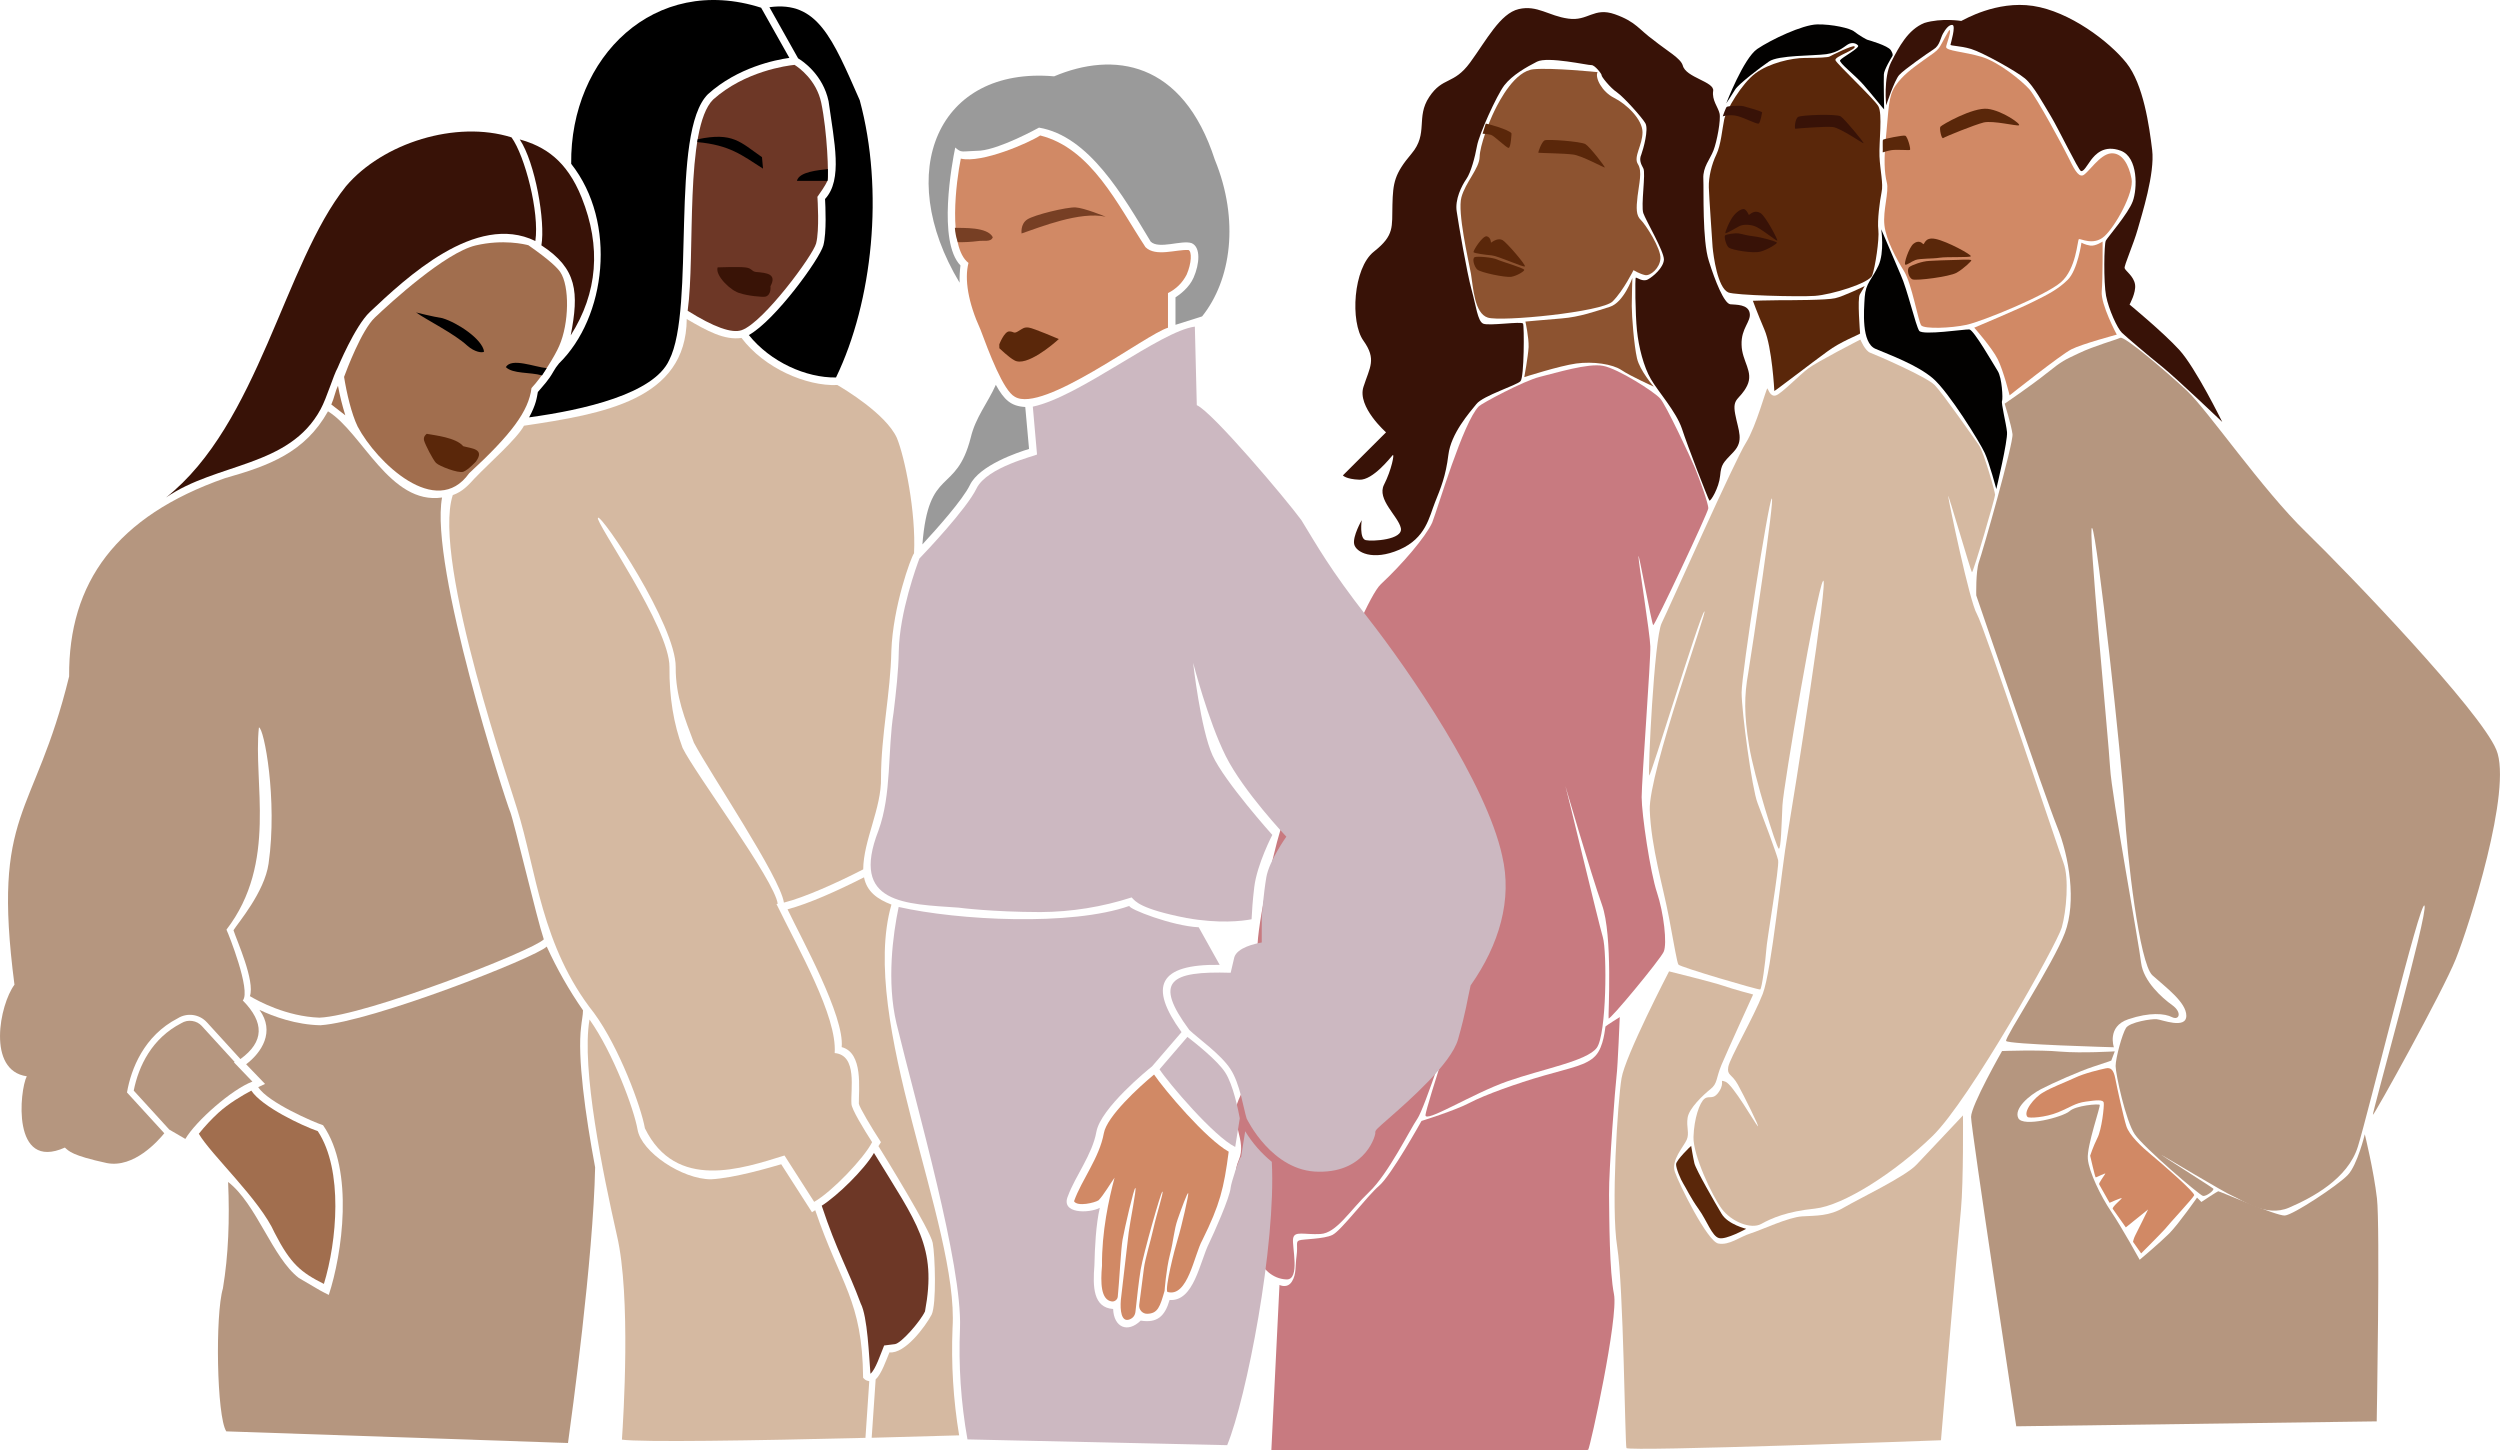 <?xml version="1.0" encoding="UTF-8" standalone="no"?>
<!-- Created with Inkscape (http://www.inkscape.org/) -->

<svg
   width="228.835mm"
   height="132.743mm"
   viewBox="0 0 228.835 132.743"
   version="1.1"
   id="svg1257"
   xmlns="http://www.w3.org/2000/svg"
   xmlns:svg="http://www.w3.org/2000/svg">
  <defs
     id="defs1254">
    <clipPath
       id="b0a1ef38b7">
      <path
         d="m 92,107 h 39 v 53.172 H 92 Z m 0,0"
         clip-rule="nonzero"
         id="path23" />
    </clipPath>
    <clipPath
       id="111bb1a279">
      <path
         d="m 52,92 h 33 v 43.676 H 52 Z m 0,0"
         clip-rule="nonzero"
         id="path1215" />
    </clipPath>
    <clipPath
       id="03dcbe8b0d">
      <path
         d="m 83,96 h 32 v 39.676 H 83 Z m 0,0"
         clip-rule="nonzero"
         id="path1218" />
    </clipPath>
  </defs>
  <g
     id="layer1"
     transform="translate(-4.567,-5.338)">
    <path
       fill="#8d5330"
       d="m 182.704,9.638 c 0,0.368 1.645,0.424 3.238,0.9 1.589,0.476 3.686,2.197 4.374,2.962 0.688,0.796 3.078,5.215 3.554,6.195 0.476,0.953 0.876,1.849 1.353,1.693 0.476,-0.188 1.537,-1.933 2.573,-2.013 1.033,-0.08 1.645,1.061 1.881,2.329 0.24,1.269 -1.485,4.366 -2.493,5.267 -1.005,0.9 -2.201,0.16 -2.333,0.264 -0.132,0.104 -0.236,2.725 -1.645,3.942 -1.405,1.217 -7.184,3.574 -8.617,3.89 -1.461,0.32 -3.898,0.396 -4.166,0.052 -0.264,-0.344 -0.872,-3.834 -1.565,-4.947 -0.688,-1.113 -1.641,-2.834 -1.801,-4.206 -0.16,-1.377 0.448,-3.07 0.212,-3.946 -0.212,-0.872 -0.292,-2.061 -0.052,-4.366 0.236,-2.301 0.184,-3.518 0.848,-4.47 0.66,-0.953 1.537,-1.589 2.493,-2.277 0.953,-0.688 1.217,-0.82 1.485,-1.165 0.264,-0.344 0.953,-1.853 1.005,-1.641 0.108,0.24 -0.344,1.353 -0.344,1.537 z m 0,0"
       fill-opacity="1"
       fill-rule="nonzero"
       id="path1340"
       style="fill:#d18965;fill-opacity:1;stroke-width:1.025" />
    <path
       fill="#5a270a"
       d="m 182.44,17.974 c -0.16,0.132 -0.372,-0.872 -0.264,-1.033 0.104,-0.16 2.97,-1.801 4.322,-1.641 1.353,0.16 3.13,1.429 2.866,1.509 -0.24,0.08 -2.337,-0.452 -3.21,-0.264 -0.848,0.212 -3.53,1.297 -3.714,1.429 z m 0,0"
       fill-opacity="1"
       fill-rule="nonzero"
       id="path1342"
       style="stroke-width:1.025" />
    <path
       fill="#5a270a"
       d="m 178.966,17.762 c 0.212,0.08 0.528,1.245 0.424,1.297 -0.108,0.052 -1.193,-0.052 -1.697,0.024 -0.504,0.08 -0.796,0.24 -0.796,0.188 0.029,-0.052 -0.029,-1.113 0.029,-1.141 0.08,-0.076 1.857,-0.448 2.041,-0.368 z m 0,0"
       fill-opacity="1"
       fill-rule="nonzero"
       id="path1344"
       style="stroke-width:1.025" />
    <path
       fill="#5a270a"
       d="m 180.583,27.659 c 0.16,0.184 0.08,-0.664 1.141,-0.452 1.061,0.212 3.342,1.457 3.238,1.589 -0.08,0.132 -2.177,0.028 -2.842,0.132 -0.66,0.108 -1.829,0.052 -2.225,0.212 -0.424,0.16 -0.768,0.476 -0.929,0.424 -0.16,-0.052 0.316,-1.537 0.74,-1.905 0.452,-0.372 0.772,-0.108 0.876,3e-6 z m 0,0"
       fill-opacity="1"
       fill-rule="nonzero"
       id="path1346"
       style="stroke-width:1.025" />
    <path
       fill="#5a270a"
       d="m 185.013,29.168 c 0.023,0.052 -0.664,0.74 -1.353,1.137 -0.688,0.372 -3.662,0.74 -4.03,0.608 -0.372,-0.132 -0.56,-0.953 -0.292,-1.137 0.264,-0.188 1.165,-0.528 1.829,-0.556 0.664,-0.028 1.485,-0.08 2.093,-0.08 0.612,0 1.673,-0.104 1.753,0.028 z m 0,0"
       fill-opacity="1"
       fill-rule="nonzero"
       id="path1348"
       style="stroke-width:1.025" />
    <path
       fill="#381207"
       d="m 184.085,7.256 c 0.264,-0.108 3.21,-1.881 6.576,-1.377 3.342,0.504 6.976,3.254 8.541,5.215 1.565,1.957 2.097,5.795 2.361,7.964 0.264,2.169 -0.957,5.955 -1.325,7.276 -0.372,1.325 -1.249,3.31 -1.197,3.546 0.056,0.24 0.848,0.74 0.957,1.509 0.104,0.74 -0.504,1.825 -0.504,1.825 0,0 3.022,2.489 4.534,4.13 1.513,1.641 3.95,6.616 3.95,6.616 0,0 -4.082,-3.89 -5.407,-4.975 -1.353,-1.085 -3.342,-2.778 -3.766,-3.178 -0.424,-0.396 -1.221,-2.141 -1.461,-3.386 -0.236,-1.245 -0.184,-4.763 -0.023,-5.055 0.156,-0.292 2.041,-2.461 2.465,-3.598 0.424,-1.141 0.504,-4.022 -1.089,-4.631 -1.565,-0.584 -2.361,0.368 -2.729,0.844 -0.372,0.504 -0.692,1.113 -0.929,1.009 -0.24,-0.108 -2.097,-3.946 -2.757,-5.031 -0.664,-1.085 -1.565,-2.778 -2.361,-3.438 -0.796,-0.664 -3.874,-2.381 -4.935,-2.701 -1.061,-0.316 -1.909,-0.264 -1.881,-0.396 0.023,-0.132 0.504,-1.721 0.184,-1.801 -0.316,-0.052 -0.636,0.372 -0.876,0.796 -0.236,0.424 -0.292,1.085 -0.848,1.429 -0.528,0.344 -2.705,1.853 -3.154,2.353 -0.452,0.504 -1.193,2.782 -1.193,2.782 0,0 -0.268,-2.517 0.448,-3.946 0.716,-1.401 1.541,-2.99 3.05,-3.598 1.565,-0.476 3.37,-0.184 3.37,-0.184 z m 0,0"
       fill-opacity="1"
       fill-rule="nonzero"
       id="path1350"
       style="stroke-width:1.025" />
    <path
       fill="#8d5330"
       d="m 185.277,35.331 c 0,0 1.617,1.829 2.149,2.886 0.528,1.061 1.089,3.31 1.089,3.31 0,0 4.667,-3.706 5.647,-4.21 0.981,-0.5 4.162,-1.349 4.162,-1.349 0,0 -1.485,-2.778 -1.377,-3.97 0.104,-1.189 0.08,-4.55 0.08,-4.55 0,0 -0.664,0.448 -1.141,0.368 -0.48,-0.076 -0.796,-0.264 -0.796,-0.264 0,0 -0.344,2.489 -1.249,3.39 -0.9,0.9 -1.933,1.401 -3.05,1.957 -1.165,0.608 -5.515,2.433 -5.515,2.433 z m 0,0"
       fill-opacity="1"
       fill-rule="nonzero"
       id="path1352"
       style="fill:#d18965;fill-opacity:1;stroke-width:1.025" />
    <path
       fill="#b5967f"
       d="m 188.063,42.291 c 0,0 0.608,1.961 0.716,2.782 0.104,0.82 -2.757,10.85 -3.078,11.722 -0.292,0.872 -0.24,3.042 -0.24,3.042 0,0 6.287,18.418 7.4,21.171 1.117,2.753 1.777,6.88 0.716,9.713 -1.061,2.83 -5.515,9.577 -5.383,9.897 0.132,0.316 9.865,0.58 9.865,0.58 0,0 -0.664,-1.905 1.325,-2.565 1.965,-0.664 3.342,-0.532 4.006,-0.188 0.664,0.32 0.928,-0.448 0,-1.109 -0.929,-0.664 -2.625,-2.173 -2.838,-3.866 -0.184,-1.693 -2.705,-15.348 -2.838,-17.834 -0.132,-2.489 -2.097,-22.548 -1.645,-21.964 0.452,0.58 2.758,21.564 2.97,25.774 0.212,4.206 1.353,14.076 2.545,15.164 1.197,1.085 3.106,2.461 3.106,3.702 0,1.273 -2.281,0.344 -2.705,0.32 -0.452,-0.056 -2.465,0.264 -2.814,0.792 -0.344,0.528 -0.953,2.753 -0.953,3.494 0,0.74 0.929,5.027 1.749,6.243 0.824,1.217 5.915,5.559 6.235,5.639 0.316,0.08 1.085,-0.532 0.953,-0.664 -0.132,-0.132 -4.987,-3.202 -4.719,-3.07 0.264,0.132 5.699,3.414 6.524,3.758 0.82,0.344 3.022,1.961 5.119,1.061 2.093,-0.9 5.383,-2.621 6.311,-5.583 0.929,-2.966 5.727,-22.68 6.099,-22.072 0.372,0.608 -4.855,19.158 -4.723,19.158 0.132,0 6.391,-11.274 7.588,-14.264 1.193,-2.962 5.223,-15.56 3.71,-19.158 -1.485,-3.574 -13.391,-16.009 -17.421,-19.927 -4.034,-3.914 -8.941,-11.086 -10.902,-12.939 -1.961,-1.825 -5.727,-5.031 -6.099,-4.843 -0.372,0.184 -2.385,0.74 -3.766,1.401 -1.381,0.66 -1.485,0.66 -2.946,1.825 -1.457,1.165 -3.87,2.806 -3.87,2.806 z m 0,0"
       fill-opacity="1"
       fill-rule="nonzero"
       id="path1354"
       style="stroke-width:1.025" />
    <path
       fill="#b5967f"
       d="m 187.823,101.543 c 0,0 -2.838,4.975 -2.838,6.035 0,1.057 4.138,28.315 4.138,28.315 l 32.994,-0.452 c 0,0 0.316,-17.862 0.023,-20.403 -0.292,-2.541 -1.113,-5.875 -1.113,-5.875 0,0 -0.688,2.834 -1.565,3.734 -0.876,0.924 -4.987,3.65 -5.755,3.702 -0.768,0.056 -6.019,-2.249 -6.099,-2.221 -0.108,0.023 -1.541,0.981 -1.541,0.981 l -0.396,-0.4 c 0,0 -1.645,2.357 -2.521,3.258 -0.872,0.872 -2.729,2.433 -2.729,2.433 0,0 -1.617,-2.938 -2.601,-4.394 -0.981,-1.453 -2.041,-3.65 -2.145,-4.843 -0.108,-1.189 1.193,-4.843 1.085,-4.947 -0.104,-0.108 -2.173,0.052 -2.757,0.58 -0.584,0.532 -4.27,1.509 -4.695,0.636 -0.424,-0.872 1.009,-2.089 2.069,-2.645 1.061,-0.556 3.582,-1.669 4.803,-2.065 1.217,-0.396 1.641,-0.556 1.641,-0.556 l 0.32,-0.844 c 0,0 -3.022,0.184 -4.987,0.023 -1.961,-0.184 -5.331,-0.052 -5.331,-0.052 z m 0,0"
       fill-opacity="1"
       fill-rule="nonzero"
       id="path1356"
       style="stroke-width:1.025" />
    <path
       fill="#8d5330"
       d="m 190.156,107.579 c 0.136,0.132 1.621,0.052 2.785,-0.424 1.169,-0.476 1.565,-0.848 2.545,-0.981 0.957,-0.132 1.593,-0.212 1.645,0.108 0.052,0.316 -0.184,2.457 -0.584,3.226 -0.396,0.796 -0.66,1.617 -0.66,1.617 0,0 0.448,1.957 0.504,1.981 0.052,0.029 0.981,-0.476 0.872,-0.316 -0.104,0.184 -0.608,0.848 -0.556,0.953 0.052,0.108 0.957,1.693 0.957,1.693 0,0 1.113,-0.5 1.113,-0.42 0,0.076 -0.928,0.82 -0.82,0.977 0.104,0.16 1.193,1.693 1.193,1.693 l 2.041,-1.641 c 0,0 -1.009,2.065 -1.169,2.357 -0.156,0.292 -0.212,0.608 -0.212,0.608 l 0.744,1.057 c 0,0 1.829,-1.825 2.201,-2.249 0.344,-0.448 2.573,-2.83 2.653,-3.07 0.08,-0.264 -3.026,-2.962 -3.926,-3.702 -0.9,-0.74 -2.017,-1.801 -2.281,-2.621 -0.264,-0.82 -0.848,-3.494 -1.009,-4.338 -0.16,-0.848 -0.424,-1.061 -0.9,-0.953 -0.476,0.104 -1.885,0.42 -2.838,0.873 -0.957,0.448 -2.069,0.844 -2.866,1.325 -0.82,0.448 -1.881,1.797 -1.433,2.249 z m 0,0"
       fill-opacity="1"
       fill-rule="nonzero"
       id="path1358"
       style="fill:#d18965;fill-opacity:1;stroke-width:1.025" />
    <path
       fill="#5a270a"
       d="m 174.323,9.585 c 0.24,0.288 -1.881,0.924 -1.749,1.269 0.132,0.344 3.526,3.518 3.926,4.206 0.396,0.688 0.052,3.282 0.104,4.578 0.052,1.297 0.372,2.513 0.188,3.31 -0.16,0.792 -0.4,2.593 -0.292,3.438 0.104,0.848 -0.292,3.442 -0.56,4.158 -0.264,0.712 -3.738,1.773 -5.251,1.877 -1.509,0.104 -7.32,-0.052 -7.928,-0.316 -0.981,-0.452 -1.353,-3.31 -1.433,-4.154 -0.052,-0.848 -0.316,-4.502 -0.344,-5.455 -0.029,-0.953 0.264,-2.141 0.688,-3.014 0.424,-0.876 0.532,-2.329 0.716,-3.202 0.188,-0.876 1.617,-3.31 2.866,-4.234 1.245,-0.929 3.29,-1.405 4.534,-1.405 1.249,0 2.149,-0.052 2.253,-0.132 0.132,-0.08 2.149,-1.085 2.281,-0.924 z m 0,0"
       fill-opacity="1"
       fill-rule="nonzero"
       id="path1360"
       style="stroke-width:1.025" />
    <path
       fill="#381207"
       d="m 168.912,17.126 c -0.104,0.028 -0.052,-0.9 0.24,-1.085 0.292,-0.184 3.526,-0.292 3.898,-0.052 0.372,0.236 2.177,2.433 2.097,2.461 -0.08,0.024 -2.121,-1.405 -2.814,-1.485 -0.66,-0.076 -3.342,0.136 -3.422,0.16 z m 0,0"
       fill-opacity="1"
       fill-rule="nonzero"
       id="path1362"
       style="stroke-width:1.025" />
    <path
       fill="#381207"
       d="m 165.863,15.617 c 0,0 -0.156,0.953 -0.316,1.033 -0.16,0.08 -1.249,-0.504 -1.937,-0.688 -0.688,-0.184 -1.353,0.028 -1.353,0.028 0,0 0.292,-0.848 0.372,-0.872 0.052,-0.056 1.113,-0.16 1.537,-0.056 0.424,0.108 1.593,0.452 1.697,0.556 z m 0,0"
       fill-opacity="1"
       fill-rule="nonzero"
       id="path1364"
       style="stroke-width:1.025" />
    <path
       fill="#381207"
       d="m 164.646,25.014 c 0.288,-0.212 0.608,-0.452 1.085,-0.16 0.476,0.316 1.617,2.485 1.513,2.513 -0.108,0.028 -1.565,-1.189 -2.121,-1.349 -0.556,-0.16 -1.037,-0.132 -1.353,0.024 -0.32,0.16 -1.221,0.716 -1.273,0.636 -0.052,-0.052 0.372,-1.137 0.768,-1.613 0.396,-0.476 0.876,-0.716 1.061,-0.528 0.184,0.156 0.32,0.476 0.32,0.476 z m 0,0"
       fill-opacity="1"
       fill-rule="nonzero"
       id="path1366"
       style="stroke-width:1.025" />
    <path
       fill="#381207"
       d="m 167.215,27.551 c 0.029,0.08 -0.82,0.636 -1.509,0.82 -0.692,0.188 -2.625,-0.156 -2.894,-0.368 -0.264,-0.212 -0.448,-1.009 -0.344,-1.113 0.108,-0.104 0.876,-0.236 1.249,-0.184 0.368,0.052 0.66,0.184 1.377,0.264 0.716,0.08 2.097,0.476 2.121,0.58 z m 0,0"
       fill-opacity="1"
       fill-rule="nonzero"
       id="path1368"
       style="stroke-width:1.025" />
    <path
       fill="#020100"
       d="m 175.572,9.001 c 0,0 1.801,0.504 2.069,0.929 0.264,0.42 0.156,0.528 0.104,0.608 -0.052,0.08 -0.74,1.217 -0.74,1.613 -0.029,0.396 0.023,3.178 0.023,3.202 0,0.028 -1.141,-1.401 -1.909,-2.277 -0.768,-0.872 -2.253,-2.009 -2.121,-2.221 0.132,-0.236 1.829,-1.137 1.645,-1.349 -0.188,-0.24 -0.584,-0.292 -0.876,-0.132 -0.316,0.156 -0.876,0.768 -2.041,0.924 -1.193,0.16 -4.378,0.08 -5.227,0.664 -0.848,0.58 -2.781,2.061 -3.102,2.565 -0.316,0.528 -0.82,1.269 -0.82,1.269 0,0 1.589,-4.126 2.838,-4.975 1.245,-0.844 4.134,-2.221 5.487,-2.249 1.353,-0.024 3.026,0.344 3.398,0.66 0.368,0.292 1.141,0.768 1.273,0.768 z m 0,0"
       fill-opacity="1"
       fill-rule="nonzero"
       id="path1370"
       style="stroke-width:1.025" />
    <path
       fill="#020100"
       d="m 176.765,26.335 c 0,0 0.316,2.093 -0.264,3.334 -0.584,1.245 -1.169,1.589 -1.249,2.858 -0.08,1.273 -0.316,4.182 0.981,4.739 1.301,0.556 3.794,1.457 5.251,2.697 1.461,1.245 4.35,5.931 4.751,6.828 0.424,0.9 1.061,3.31 1.061,3.31 0,0 1.061,-4.418 0.981,-5.215 -0.08,-0.792 -0.556,-2.645 -0.452,-2.858 0.08,-0.212 0,-2.089 -0.396,-2.725 -0.4,-0.636 -2.201,-3.782 -2.601,-3.81 -0.424,-0.028 -4.242,0.556 -4.586,0.132 -0.32,-0.448 -1.089,-3.81 -1.697,-5.135 -0.584,-1.349 -1.777,-4.154 -1.777,-4.154 z m 0,0"
       fill-opacity="1"
       fill-rule="nonzero"
       id="path1372"
       style="stroke-width:1.025" />
    <path
       fill="#5a270a"
       d="m 165.014,32.87 c 0,0 0.372,1.033 1.061,2.649 0.692,1.613 0.904,5.555 0.904,5.607 0,0.056 3.578,-2.697 4.827,-3.598 1.221,-0.925 3.022,-1.589 3.022,-1.665 0,-0.056 -0.264,-3.206 -0.023,-3.574 0.236,-0.396 0.448,-0.768 0.448,-0.768 0,0 -1.961,0.953 -2.705,1.113 -0.74,0.184 -4.214,0.184 -5.119,0.184 -0.929,0 -2.413,0.052 -2.413,0.052 z m 0,0"
       fill-opacity="1"
       fill-rule="nonzero"
       id="path1374"
       style="stroke-width:1.025" />
    <path
       fill="#d5b9a1"
       d="m 174.856,36.416 c 0,0 0.424,1.061 0.928,1.221 0.504,0.184 5.143,2.193 5.887,2.962 0.74,0.768 3.578,4.843 4.03,5.479 0.452,0.636 1.485,4.286 1.485,4.55 0,0.264 -2.013,7.2 -2.121,7.092 -0.104,-0.104 -2.229,-7.436 -2.173,-6.96 0.052,0.476 1.961,9.661 2.625,10.77 0.66,1.113 7.4,21.384 7.928,22.784 0.532,1.405 0.264,4.446 -0.16,5.931 -0.424,1.481 -8.405,15.745 -11.826,19.078 -3.422,3.334 -8.168,6.375 -10.77,6.644 -2.569,0.264 -3.95,0.872 -4.907,1.401 -0.953,0.528 -2.757,-0.212 -3.63,-1.401 -0.876,-1.193 -2.625,-4.899 -2.573,-6.564 0.052,-1.669 0.556,-3.15 1.009,-3.494 0.448,-0.344 0.792,0.184 1.353,-0.688 0.556,-0.872 -0.08,-1.085 0.556,-0.872 0.66,0.212 2.757,3.89 2.97,4.074 0.212,0.184 -1.273,-2.806 -1.829,-3.81 -0.556,-1.005 -1.009,-0.82 -0.876,-1.613 0.132,-0.796 2.333,-4.554 3.158,-6.696 0.82,-2.145 1.697,-11.354 2.277,-14.636 0.56,-3.282 3.822,-23.949 3.238,-23.153 -0.556,0.792 -3.634,18.838 -3.714,20.535 -0.08,1.693 -0.132,4.102 -0.344,3.966 -0.212,-0.132 -2.229,-6.508 -2.705,-9.393 -0.476,-2.886 -0.452,-4.631 -0.08,-6.696 0.344,-2.061 2.469,-16.301 2.149,-15.957 -0.316,0.344 -2.757,16.009 -2.757,17.758 0,1.745 0.953,8.837 1.457,10.109 0.48,1.269 1.753,4.631 1.885,5.239 0.132,0.608 -1.061,7.436 -1.089,8.257 -0.052,0.82 -0.396,3.546 -0.556,3.574 -0.184,0.052 -7.372,-2.065 -7.48,-2.277 -0.132,-0.212 -0.344,-1.537 -0.872,-4.338 -0.532,-2.806 -1.621,-6.379 -1.753,-9.793 -0.132,-3.414 5.463,-18.762 4.987,-18.182 -0.476,0.556 -4.907,15.14 -5.039,15.008 -0.132,-0.132 0.452,-12.547 1.141,-13.948 0.688,-1.401 6.736,-15.004 7.716,-16.513 0.957,-1.537 1.885,-5.083 1.965,-4.975 0.08,0.08 0.264,0.82 0.792,0.636 0.532,-0.188 2.097,-1.829 2.946,-2.461 0.744,-0.584 4.775,-2.649 4.775,-2.649 z m 0,0"
       fill-opacity="1"
       fill-rule="nonzero"
       id="path1376"
       style="stroke-width:1.025" />
    <g
       clip-path="url(#111bb1a279)"
       id="g1380"
       transform="matrix(-1.025,0,0,1.025,238.558,-0.768)">
      <path
         fill="#d5b9a1"
         d="m 52.988,105.566 c 0,0 -0.055,5.891 0.18,8.395 0.258,2.508 1.785,20.613 1.785,20.613 0,0 27.957,1.031 28.086,0.695 0.129,-0.309 0.262,-14.465 0.828,-17.977 0.57,-3.512 -0.051,-13.043 -0.387,-15.031 -0.312,-1.988 -4.246,-9.559 -4.246,-9.559 0,0 -3.984,0.984 -4.867,1.293 -0.879,0.309 -2.641,0.773 -2.641,0.773 0,0 2.305,5.039 2.824,6.277 0.516,1.242 0.336,1.652 0.984,2.172 0.645,0.516 1.914,1.703 2.043,2.555 0.129,0.852 -0.18,1.371 0.078,1.965 0.258,0.594 1.422,1.832 1.062,2.867 -0.34,1.031 -2.902,6.223 -3.883,6.402 -0.984,0.184 -1.891,-0.594 -2.875,-0.902 -0.984,-0.309 -3.363,-1.445 -4.605,-1.523 -1.246,-0.078 -2.41,0 -3.754,-0.801 -1.375,-0.801 -5.438,-2.738 -6.445,-3.797 -1.012,-1.059 -4.168,-4.418 -4.168,-4.418 z m 0,0"
         fill-opacity="1"
         fill-rule="nonzero"
         id="path1378" />
    </g>
    <path
       fill="#5a270a"
       d="m 159.367,110.224 c -0.08,0.052 -1.353,1.297 -1.381,1.665 -0.023,0.372 0.424,1.429 0.664,1.801 0.24,0.372 0.664,1.297 1.405,2.329 0.744,1.033 1.221,2.485 1.857,2.645 0.636,0.184 2.493,-0.848 2.493,-0.848 0,0 -1.673,-0.396 -2.253,-1.373 -0.584,-0.981 -2.361,-4.05 -2.493,-4.635 -0.132,-0.58 -0.292,-1.585 -0.292,-1.585 z m 0,0"
       fill-opacity="1"
       fill-rule="nonzero"
       id="path1382"
       style="stroke-width:1.025" />
    <path
       fill="#8d5330"
       d="m 150.799,11.939 c -0.264,0.504 0.4,1.801 1.513,2.357 1.113,0.552 2.601,1.957 2.601,3.146 0,1.193 -0.852,2.253 -0.424,2.914 0.424,0.66 0.104,1.797 -0.029,2.938 -0.132,1.137 -0.132,1.773 0.292,2.169 0.424,0.396 1.881,2.645 1.801,3.546 -0.052,0.872 -0.929,1.613 -1.405,1.509 -0.504,-0.108 -1.061,-0.452 -1.061,-0.452 0,0 -0.929,1.881 -1.909,2.862 -0.981,0.977 -10.21,1.877 -11.43,1.481 -1.221,-0.396 -1.325,-2.701 -1.537,-3.998 -0.24,-1.321 -1.249,-5.635 -0.876,-7.012 0.372,-1.377 1.645,-2.645 1.669,-3.702 0.029,-1.061 0.848,-3.178 1.353,-4.21 0.504,-1.033 1.885,-3.65 3.582,-3.81 1.697,-0.16 5.859,0.264 5.859,0.264 z m 0,0"
       fill-opacity="1"
       fill-rule="nonzero"
       id="path1384"
       style="stroke-width:1.025" />
    <path
       fill="#5a270a"
       d="m 145.392,19.323 c -0.08,0 0.288,-1.005 0.556,-1.137 0.264,-0.132 3.342,0.104 3.738,0.344 0.396,0.236 1.805,2.061 1.777,2.141 -0.029,0.052 -2.149,-1.113 -2.918,-1.189 -0.796,-0.108 -2.918,-0.132 -3.154,-0.16 z m 0,0"
       fill-opacity="1"
       fill-rule="nonzero"
       id="path1386"
       style="stroke-width:1.025" />
    <path
       fill="#5a270a"
       d="m 142.922,17.55 c 0,0 -0.052,1.297 -0.264,1.325 -0.184,0.024 -1.325,-1.113 -1.617,-1.193 -0.292,-0.08 -0.768,-0.104 -0.768,-0.104 l 0.292,-0.929 c 0.023,-0.024 2.173,0.556 2.357,0.9 z m 0,0"
       fill-opacity="1"
       fill-rule="nonzero"
       id="path1388"
       style="stroke-width:1.025" />
    <path
       fill="#5a270a"
       d="m 141.041,27.551 c 0.236,-0.156 0.66,-0.448 1.061,-0.236 0.372,0.212 2.173,2.301 2.041,2.409 -0.132,0.104 -2.441,-0.953 -3.022,-1.009 -0.584,-0.052 -1.565,-0.184 -1.673,-0.288 -0.08,-0.108 0.848,-1.565 1.221,-1.457 0.372,0.104 0.372,0.58 0.372,0.58 z m 0,0"
       fill-opacity="1"
       fill-rule="nonzero"
       id="path1390"
       style="stroke-width:1.025" />
    <path
       fill="#5a270a"
       d="m 144.091,30.041 c 0.023,0.104 -0.612,0.528 -1.193,0.636 -0.584,0.076 -2.814,-0.4 -3.106,-0.664 -0.292,-0.264 -0.504,-1.033 -0.236,-1.137 0.236,-0.104 1.669,0.028 2.041,0.212 0.372,0.184 2.441,0.768 2.493,0.953 z m 0,0"
       fill-opacity="1"
       fill-rule="nonzero"
       id="path1392"
       style="stroke-width:1.025" />
    <path
       fill="#381207"
       d="m 158.599,11.33 c 0.264,1.113 2.918,1.481 2.781,2.329 -0.132,0.848 0.452,1.481 0.584,2.065 0.132,0.58 -0.236,2.565 -0.556,3.386 -0.316,0.82 -0.981,1.509 -0.929,2.593 0.052,1.085 -0.104,5.635 0.504,7.516 0.584,1.877 1.405,3.89 1.961,3.97 0.56,0.052 1.621,0 1.777,0.792 0.16,0.792 -0.792,1.377 -0.74,2.91 0.023,1.537 1.141,2.461 0.504,3.758 -0.664,1.325 -1.381,1.061 -1.089,2.593 0.292,1.537 0.824,2.437 -0.16,3.47 -0.981,1.029 -1.113,1.109 -1.221,2.193 -0.104,1.085 -0.872,2.357 -0.981,2.249 -0.104,-0.104 -2.013,-5.027 -2.517,-6.588 -0.532,-1.561 -2.177,-3.386 -2.838,-4.526 -0.664,-1.137 -1.117,-2.938 -1.273,-4.446 -0.16,-1.505 -0.188,-4.815 -0.108,-4.843 0.108,-0.024 0.636,0.424 1.113,0.16 0.48,-0.264 1.409,-1.057 1.461,-1.801 0.029,-0.74 -1.645,-3.57 -1.885,-4.258 -0.236,-0.688 0.24,-3.678 0,-4.102 -0.236,-0.424 -0.396,-0.792 -0.184,-1.269 0.184,-0.504 0.688,-2.305 0.372,-2.858 -0.32,-0.556 -1.965,-2.385 -2.601,-2.834 -0.636,-0.424 -1.457,-1.481 -1.405,-1.561 0.029,-0.108 -0.636,-0.953 -0.929,-0.929 -0.292,0.028 -4.002,-0.82 -4.987,-0.316 -0.981,0.504 -2.253,1.217 -2.994,2.169 -0.716,0.953 -2.309,4.498 -2.493,5.531 -0.188,1.033 -0.556,2.437 -0.981,3.046 -0.424,0.608 -1.065,1.877 -0.876,2.99 0.16,1.113 0.928,5.583 1.353,7.12 0.424,1.533 0.556,2.882 1.061,3.122 0.504,0.236 3.554,-0.24 3.658,0 0.108,0.236 0.108,4.923 -0.236,5.267 -0.32,0.368 -3.422,1.321 -4.034,2.089 -0.636,0.792 -2.333,2.697 -2.569,4.659 -0.24,1.957 -0.692,3.014 -1.221,4.338 -0.532,1.325 -0.824,3.282 -3.262,4.338 -2.441,1.061 -3.978,0.24 -4.138,-0.5 -0.16,-0.716 0.688,-2.197 0.688,-2.197 0,0 -0.236,1.693 0.372,1.825 0.584,0.132 3.45,-0.024 3.21,-1.109 -0.24,-1.089 -2.229,-2.621 -1.537,-3.97 0.688,-1.349 0.981,-2.886 0.792,-2.701 -0.184,0.188 -1.801,2.305 -3.05,2.249 -1.245,-0.052 -1.509,-0.396 -1.509,-0.396 l 3.95,-3.942 c 0,0 -2.653,-2.329 -2.069,-4.154 0.584,-1.825 1.221,-2.513 0,-4.234 -1.221,-1.693 -0.953,-6.644 0.957,-8.152 1.909,-1.509 1.641,-2.249 1.697,-4.286 0.052,-2.037 0.184,-2.83 1.749,-4.683 1.565,-1.853 0.372,-3.31 1.617,-5.187 1.249,-1.881 2.229,-1.085 3.742,-3.15 1.509,-2.065 2.757,-4.498 4.454,-4.895 1.697,-0.396 2.733,0.632 4.534,0.872 1.805,0.264 2.333,-1.085 4.27,-0.396 1.937,0.688 2.173,1.377 3.526,2.353 1.249,1.005 2.493,1.669 2.681,2.329 z m 0,0"
       fill-opacity="1"
       fill-rule="nonzero"
       id="path1394"
       style="stroke-width:1.025" />
    <path
       fill="#8d5330"
       d="m 144.195,34.775 c 0,0 0.32,1.457 0.292,2.329 -0.052,0.9 -0.396,2.753 -0.396,2.753 0,0 3.21,-1.033 4.747,-1.245 1.565,-0.212 3.342,0.052 4.162,0.608 0.824,0.556 2.946,1.509 2.946,1.509 0,0 -1.273,-1.453 -1.537,-2.593 -0.268,-1.165 -0.48,-3.838 -0.48,-4.791 0,-0.953 0.056,-2.565 0.056,-2.565 0,0 -0.796,2.249 -2.069,2.645 -1.273,0.396 -2.733,0.928 -4.402,1.061 -1.645,0.132 -3.318,0.288 -3.318,0.288 z m 0,0"
       fill-opacity="1"
       fill-rule="nonzero"
       id="path1396"
       style="stroke-width:1.025" />
    <path
       fill="#ead3c3"
       d="m 139.925,42.531 c 0.268,-0.264 4.086,-2.329 5.599,-2.701 1.509,-0.368 4.402,-1.269 5.779,-1.005 1.381,0.264 4.695,2.381 5.227,2.99 0.528,0.584 2.786,5.399 3.182,6.351 0.396,0.953 1.245,3.282 1.221,3.706 -0.029,0.424 -4.907,10.742 -5.039,10.69 -0.132,-0.052 -1.353,-6.852 -1.353,-6.295 0,0.552 1.061,7.092 1.085,8.228 0.056,1.137 -0.792,12.251 -0.792,13.812 0,1.565 0.792,6.908 1.405,8.737 0.608,1.825 0.953,4.683 0.608,5.423 -0.344,0.74 -4.987,6.351 -5.039,6.087 -0.052,-0.264 0.4,-7.596 -0.608,-10.402 -1.009,-2.806 -3.45,-11.246 -3.342,-10.85 0.132,0.396 3.022,12.467 3.422,13.815 0.396,1.349 0.344,8.917 -0.556,10.133 -0.904,1.217 -4.963,1.933 -8.196,3.07 -3.238,1.141 -7.584,3.89 -7.48,3.07 0.08,-0.82 3.422,-10.982 2.89,-9.577 -0.528,1.401 -2.97,8.969 -3.63,9.921 -0.664,0.953 -2.681,5.083 -4.43,6.724 -1.749,1.665 -2.97,3.758 -4.454,3.834 -1.485,0.08 -2.361,-0.316 -2.493,0.4 -0.132,0.688 0.688,3.81 -0.612,3.758 -1.325,-0.056 -2.145,-1.033 -2.597,-1.829 -1.697,-3.07 -1.433,-3.782 -1.405,-4.602 0.052,-0.82 -1.193,-2.593 -0.372,-4.474 0.82,-1.877 -0.929,-3.466 0,-5.555 0.928,-2.093 5.119,-11.486 6.179,-14.82 1.061,-3.334 5.835,-17.518 5.383,-16.777 -0.448,0.74 -8.617,24.081 -8.673,23.921 -0.052,-0.184 -0.872,-4.074 -1.141,-5.715 -0.264,-1.641 1.329,-8.865 2.069,-11.274 0.744,-2.405 7.268,-20.719 9.205,-22.52 1.933,-1.797 4.11,-4.338 4.695,-5.635 0.528,-1.349 2.838,-9.209 4.266,-10.638 z m 0,0"
       fill-opacity="1"
       fill-rule="nonzero"
       id="path1398"
       style="fill:#c87a80;fill-opacity:1;stroke-width:1.025" />
    <g
       clip-path="url(#03dcbe8b0d)"
       id="g1402"
       transform="matrix(-1.025,0,0,1.025,238.558,-0.768)"
       style="fill:#c87a80;fill-opacity:1">
      <path
         fill="#ead3c3"
         d="m 83.637,96.785 c 0,0 0.18,4.469 0.285,5.242 0.102,0.777 0.699,8.395 0.672,10.617 -0.027,2.246 -0.027,6.82 -0.441,8.887 -0.414,2.09 2.125,13.688 2.305,13.895 0.18,0.18 28.293,0.051 28.293,0.051 l -0.727,-14.773 c 0,0 -0.699,0.363 -1.113,-0.309 -0.414,-0.672 -0.281,-1.344 -0.414,-2.301 -0.129,-0.953 0.105,-1.238 -0.23,-1.367 -0.312,-0.129 -2.199,-0.105 -2.977,-0.492 -0.777,-0.387 -3.082,-3.461 -4.168,-4.391 -1.086,-0.93 -3.781,-5.785 -3.781,-5.785 0,0 -3,-0.93 -4.32,-1.629 -1.32,-0.695 -4.195,-1.73 -6.629,-2.426 -2.434,-0.699 -3.805,-0.93 -4.582,-1.758 -0.773,-0.824 -0.852,-2.531 -0.906,-2.633 -0.074,-0.078 -1.266,-0.828 -1.266,-0.828 z m 0,0"
         fill-opacity="1"
         fill-rule="nonzero"
         id="path1400"
         style="fill:#c87a80;fill-opacity:1" />
    </g>
    <path
       fill="#e8d1c1"
       d="m 54.61,91.982 c -1.026,1.015 -16.039,6.892 -20.716,7.201 -2.219,-0.044 -4.306,-0.796 -5.579,-1.411 1.458,1.997 0.193,3.913 -1.218,4.983 l 1.731,1.8 c -0.182,0.084 -0.422,0.189 -0.626,0.291 0.88,1.404 5.121,3.226 5.936,3.488 2.88,4.146 1.742,11.835 0.524,15.533 -0.76,-0.386 -0.451,-0.196 -2.739,-1.549 -2.419,-1.851 -3.862,-6.768 -6.477,-8.791 0.149,3.437 0.033,6.692 -0.476,9.747 -0.713,2.386 -0.571,11.729 0.309,13.082 l 31.278,1.066 c 0.32,-2.295 2.32,-16.937 2.484,-25.23 -0.895,-4.808 -1.637,-10.118 -1.28,-12.889 0.047,-0.513 0.164,-1.004 0.171,-1.484 -1.28,-1.848 -2.386,-3.793 -3.321,-5.837 z m 0,0"
       fill-opacity="1"
       fill-rule="nonzero"
       id="path77"
       style="stroke-width:0.931;fill:#b5967f;fill-opacity:1" />
    <path
       fill="#a16e4e"
       d="m 24.562,107.192 c -0.647,0.596 -1.244,1.237 -1.797,1.924 1.12,1.924 5.608,6.048 6.947,9.082 1.448,2.822 2.389,3.604 4.503,4.663 1.186,-3.881 1.8,-10.405 -0.56,-13.984 -1.451,-0.506 -5.099,-2.226 -6.085,-3.71 -0.815,0.433 -2.073,1.171 -3.008,2.026 z m 0,0"
       fill-opacity="1"
       fill-rule="nonzero"
       id="path79"
       style="stroke-width:0.931" />
    <path
       fill="#6d3726"
       d="m 83.35,124.649 c 0.629,1.189 0.764,4.884 0.891,6.437 0.458,-0.364 0.913,-1.76 1.255,-2.59 l 0.989,-0.124 c 0.564,-0.069 2.309,-2.055 2.75,-2.993 1.113,-5.946 -0.727,-8.049 -4.67,-14.508 -0.869,1.502 -3.353,3.932 -4.783,4.83 1.386,4.186 2.426,5.859 3.568,8.947 z m 0,0"
       fill-opacity="1"
       fill-rule="nonzero"
       id="path81"
       style="stroke-width:0.931" />
    <path
       fill="#a16e4e"
       d="m 35.505,40.65 c -0.276,0.564 -0.324,1.069 -0.611,1.713 l 1.28,0.989 c -0.276,-0.887 -0.502,-1.786 -0.669,-2.702 z m 0,0"
       fill-opacity="1"
       fill-rule="nonzero"
       id="path83"
       style="stroke-width:0.931" />
    <path
       fill="#000000"
       d="m 80.411,14.606 c 0.516,3.742 1.317,7.179 -0.324,8.947 0.033,0.586 0.156,3.055 -0.153,4.241 -0.327,1.237 -4.426,6.885 -6.823,8.212 1.979,2.469 5.252,3.928 7.98,3.884 3.364,-6.965 4.408,-17.126 2.171,-25.379 -2.506,-5.695 -3.877,-9.118 -8.267,-8.514 l 2.626,4.681 c 0.436,0.255 2.28,1.509 2.79,3.928 z m 0,0"
       fill-opacity="1"
       fill-rule="nonzero"
       id="path85"
       style="stroke-width:0.931" />
    <path
       fill="#6d3726"
       d="m 72.464,35.555 c 1.997,-0.709 6.521,-6.848 6.805,-7.932 0.32,-1.215 0.127,-4.117 0.127,-4.146 l -0.011,-0.12 c 0.229,-0.316 0.724,-1.029 0.917,-1.455 0.142,-0.429 -0.015,-4.55 -0.564,-7.154 -0.44,-2.095 -2.055,-3.23 -2.444,-3.473 -0.676,0.069 -4.55,0.571 -7.459,3.182 -2.622,2.633 -1.604,14.206 -2.324,19.327 2.389,1.495 4.052,2.095 4.954,1.771 z m 0,0"
       fill-opacity="1"
       fill-rule="nonzero"
       id="path87"
       style="stroke-width:0.931" />
    <path
       fill="#000000"
       d="m 55.207,39.373 c -0.429,0.767 -0.873,1.215 -1.408,1.848 -0.098,0.527 -0.153,1.124 -0.8,2.32 5.015,-0.687 11.409,-2.149 12.82,-5.237 2.44,-4.764 0.015,-20.883 3.561,-24.357 2.72,-2.44 6.143,-3.128 7.441,-3.31 L 74.235,6.044 c -9.743,-3.113 -17.497,4.503 -17.385,14.29 4.244,5.379 3.197,14.061 -1.117,18.272 -0.2,0.24 -0.375,0.495 -0.527,0.767 z m 0,0"
       fill-opacity="1"
       fill-rule="nonzero"
       id="path89"
       style="stroke-width:0.931" />
    <g
       clip-path="url(#b0a1ef38b7)"
       id="g93"
       transform="matrix(0.931,0,0,0.931,-0.384,-11.46)"
       style="fill:#ccb8c1;fill-opacity:1">
      <path
         fill="#e8d1c1"
         d="m 93.453,118.645 c 2.031,8.391 6.477,23.711 6.25,29.98 -0.156,3.672 0.09,7.32 0.734,10.938 l 25.535,0.566 c 1.902,-4.641 4.82,-19.656 4.387,-27.859 -1.043,-0.852 -1.914,-1.855 -2.617,-3.004 l -0.402,2.527 c -0.148,-0.039 -0.988,2.574 -1.023,3 -0.074,0.98 -1.699,4.602 -2.129,5.484 -0.918,1.848 -1.484,5.75 -3.879,5.578 -0.465,1.621 -1.234,2.285 -2.84,2.027 -1.297,1.266 -2.641,0.652 -2.711,-1.141 -1.953,-0.141 -2.012,-2.16 -1.84,-4.293 0.039,-1.781 0.152,-4.039 0.531,-5.652 -1.074,0.559 -3.891,0.602 -3.133,-1.16 0.711,-1.945 2.398,-4.082 2.797,-6.32 0.426,-2.328 5.039,-6.082 5.473,-6.43 l 2.898,-3.367 c -3.258,-4.5 -2.285,-6.703 3.75,-6.613 l -2.062,-3.695 c -2.598,-0.121 -6.934,-1.809 -6.816,-2.102 -5.699,2.008 -16.809,1.43 -22.684,0.105 -0.566,2.719 -1.188,7.32 -0.219,11.43 z m 0,0"
         fill-opacity="1"
         fill-rule="nonzero"
         id="path91"
         style="fill:#ccb8c1;fill-opacity:1" />
    </g>
    <path
       fill="#000000"
       d="m 95.719,40.563 c -0.775,1.724 -1.844,2.95 -2.295,4.826 -1.349,5.292 -3.862,2.568 -4.426,9.78 1.28,-1.382 3.684,-4.066 4.35,-5.437 0.869,-1.808 4.386,-2.99 5.412,-3.299 l -0.346,-3.841 c -1.331,-0.073 -1.938,-0.669 -2.695,-2.029 z m 0,0"
       fill-opacity="1"
       fill-rule="nonzero"
       id="path95"
       style="fill:#9a9a9a;fill-opacity:1;stroke-width:0.931" />
    <path
       fill="#000000"
       d="m 115.77,19.974 c -2.953,-9.136 -9.325,-9.929 -14.715,-7.649 -10.634,-0.927 -14.752,8.732 -8.652,18.89 -0.015,-0.527 0.015,-1.055 0.08,-1.578 -2.113,-2.189 -0.771,-9.402 -0.48,-10.795 0.611,0.52 0.473,0.342 2.302,0.284 1.862,-0.182 5.183,-2.008 5.365,-2.106 4.568,0.771 7.663,6.186 10.224,10.434 0.753,0.735 2.851,-0.178 3.753,0.142 0.847,0.375 0.72,1.906 0.175,3.153 -0.404,0.927 -1.284,1.568 -1.658,1.808 v 2.513 l 2.437,-0.771 c 2.659,-3.324 3.433,-8.791 1.171,-14.326 z m 0,0"
       fill-opacity="1"
       fill-rule="nonzero"
       id="path97"
       style="fill:#9a9a9a;fill-opacity:1;stroke-width:0.931" />
    <path
       fill="#a16e4e"
       d="m 94.304,35.482 c 0.786,2.102 2.099,5.619 3.153,6.172 2.56,1.568 12.024,-5.735 14.02,-6.317 v -3.171 c 0.753,-0.378 1.324,-0.942 1.709,-1.691 0.458,-1.047 0.484,-2.113 0.175,-2.251 -1.117,-0.073 -3.008,0.658 -3.942,-0.262 -2.531,-3.841 -4.935,-9.041 -9.638,-10.224 -1.029,0.673 -5.325,2.56 -7.267,2.12 -0.415,2.022 -1.211,8.081 0.702,9.547 -0.382,1.491 -0.029,3.633 1.087,6.077 z m 0,0"
       fill-opacity="1"
       fill-rule="nonzero"
       id="path99"
       style="fill:#d18965;fill-opacity:1;stroke-width:0.931" />
    <path
       fill="#a16e4e"
       d="m 36.062,39.839 c 0.229,1.451 0.676,3.382 1.247,4.553 1.724,3.255 7.187,8.51 10.202,4.263 3.83,-3.528 5.452,-5.677 5.706,-7.798 0.989,-1.044 2.168,-2.99 2.535,-3.852 0.913,-2.069 0.967,-5.481 0.098,-6.765 -0.244,-0.364 -0.949,-1.084 -2.917,-2.455 -0.324,-0.087 -2.309,-0.571 -4.83,0.018 -2.779,0.658 -7.754,5.208 -9.212,6.59 -1.233,1.16 -2.611,4.848 -2.83,5.445 z m 0,0"
       fill-opacity="1"
       fill-rule="nonzero"
       id="path101"
       style="stroke-width:0.931" />
    <path
       fill="#000000"
       d="m 53.57,27.397 c 0.386,-2.633 -0.957,-7.794 -2.182,-9.485 -5.074,-1.597 -11.791,0.509 -15.159,4.481 -5.659,7.092 -7.99,21.778 -16.468,28.485 4.652,-3.211 11.278,-2.753 14.155,-8.081 0.582,-1.08 1.164,-3.099 1.557,-3.793 0,0 1.575,-3.812 2.946,-5.106 3.273,-3.081 9.707,-9.162 15.152,-6.499 z m 0,0"
       fill-opacity="1"
       fill-rule="nonzero"
       id="path103"
       style="fill:#381207;fill-opacity:1;stroke-width:0.931" />
    <path
       fill="#000000"
       d="m 57.811,23.429 c -1.375,-3.433 -3.393,-4.695 -5.67,-5.328 1.418,2.124 2.36,7.532 1.982,9.693 3.288,2.135 3.448,4.303 2.684,8.241 2.466,-3.884 2.804,-8.114 1.004,-12.606 z m 0,0"
       fill-opacity="1"
       fill-rule="nonzero"
       id="path105"
       style="fill:#381207;fill-opacity:1;stroke-width:0.931" />
    <path
       fill="#e8d1c1"
       d="m 26.046,102.544 -2.997,-3.281 c -0.24,-0.266 -0.538,-0.422 -0.895,-0.473 -0.353,-0.051 -0.684,0.018 -0.989,0.204 -2.702,1.389 -3.913,3.932 -4.357,6.172 l 3.255,3.568 1.469,0.855 c 0.971,-1.651 4.263,-4.546 6.139,-5.248 l -1.691,-1.764 z m 0,0"
       fill-opacity="1"
       fill-rule="nonzero"
       id="path107"
       style="stroke-width:0.931;fill:#b5967f;fill-opacity:1" />
    <path
       fill="#e8d1c1"
       d="M 51.257,79.624 C 50.868,78.696 43.863,57.165 45.031,50.877 c -4.775,0.702 -7.321,-5.979 -10.442,-7.889 -2.102,3.768 -5.394,4.979 -9.423,6.117 -9.951,3.481 -14.337,9.562 -14.271,18.148 -3.208,13.115 -7.096,12.137 -5.004,28.219 -1.357,1.822 -2.546,7.863 1.127,8.383 -0.644,1.233 -1.429,8.729 3.488,6.525 0.364,0.32 0.618,0.72 3.837,1.418 2.477,0.487 4.703,-2.037 5.263,-2.728 l -3.415,-3.732 c 0.375,-2.171 1.564,-5.204 4.648,-6.79 0.207,-0.131 0.433,-0.222 0.673,-0.273 0.24,-0.051 0.484,-0.058 0.727,-0.026 0.244,0.033 0.473,0.109 0.691,0.222 0.218,0.116 0.407,0.262 0.575,0.444 l 3.07,3.364 c 2.182,-1.589 2.204,-3.346 0.215,-5.364 0.786,-0.877 -1.357,-6.208 -1.44,-6.35 l -0.051,-0.135 c 4.699,-6.114 2.426,-13.526 2.968,-18.505 0.462,0.008 1.72,6.605 0.884,12.468 -0.375,2.619 -2.808,5.437 -3.211,6.096 0.309,0.967 1.979,4.626 1.502,6.03 0.746,0.447 3.342,1.862 6.361,1.971 4.204,-0.164 19.491,-6.103 20.542,-7.168 -0.647,-1.92 -2.695,-10.675 -3.084,-11.7 z m 0,0"
       fill-opacity="1"
       fill-rule="nonzero"
       id="path109"
       style="stroke-width:0.931;fill:#b5967f;fill-opacity:1" />
    <path
       fill="#a8a18b"
       d="m 84.135,131.767 c -0.382,-0.073 -0.426,-0.189 -0.564,-0.316 -0.069,-7.132 -2.055,-8.489 -4.383,-15.341 l -0.298,0.189 -2.815,-4.393 c -0.931,0.269 -4.277,1.269 -6.427,1.378 -2.626,0 -6.368,-2.477 -6.725,-4.557 -0.32,-1.844 -2.215,-6.99 -4.397,-10.071 -0.764,4.513 1.244,14.144 2.51,19.767 1.302,5.55 0.586,16.792 0.458,18.69 1.666,0.251 12.155,0.091 22.291,-0.164 z m 0,0"
       fill-opacity="1"
       fill-rule="nonzero"
       id="path111"
       style="fill:#d5b9a1;fill-opacity:1;stroke-width:0.931" />
    <path
       fill="#a8a18b"
       d="m 91.758,126.89 c 0.589,-9.336 -8.631,-28.187 -5.594,-38.752 -1.32,-0.502 -2.259,-1.211 -2.51,-2.495 -2.397,1.218 -5.041,2.408 -7.001,2.928 1.327,2.779 5.226,9.794 4.957,12.613 1.993,0.524 1.553,3.841 1.571,5.183 0.033,0.298 1.186,2.24 2.022,3.517 -0.091,0.145 -0.113,0.182 -0.229,0.364 0.506,0.811 4.743,7.674 4.968,8.856 0.215,1.135 0.36,5.586 -0.098,6.568 -0.589,1.102 -2.437,3.604 -3.862,3.455 -0.269,0.633 -0.738,2.019 -1.262,2.462 l -0.364,5.354 c 2.771,-0.069 5.503,-0.145 8.005,-0.222 -0.538,-3.255 -0.738,-6.536 -0.604,-9.831 z m 0,0"
       fill-opacity="1"
       fill-rule="nonzero"
       id="path113"
       style="fill:#d5b9a1;fill-opacity:1;stroke-width:0.931" />
    <path
       fill="#a8a18b"
       d="m 81.211,40.581 c -2.84,0.12 -6.692,-1.549 -8.769,-4.31 -1.571,0.225 -3.121,-0.626 -5.015,-1.731 -0.055,7.394 -7.609,8.681 -14.897,9.765 -0.662,1.226 -3.15,3.386 -4.513,4.812 -0.615,0.673 -1.124,1.226 -2.004,1.538 -1.971,5.976 5.67,27.801 5.885,28.721 1.786,5.685 2.193,12.555 7.048,18.694 2.299,3.135 4.317,8.609 4.652,10.544 2.837,5.783 8.903,3.692 12.777,2.491 l 2.717,4.244 c 1.633,-0.931 4.557,-3.99 5.303,-5.463 -0.756,-1.182 -1.891,-3.037 -1.891,-3.51 -0.091,-1.309 0.571,-4.455 -1.535,-4.648 0.24,-3.368 -3.346,-9.554 -5.328,-13.642 l 0.113,-0.018 c -0.258,-2.128 -7.619,-12.013 -8.707,-14.271 -0.822,-2.186 -1.226,-4.674 -1.2,-7.398 0.033,-3.644 -6.899,-13.388 -6.543,-13.671 0.356,-0.28 7.147,9.845 7.114,13.675 -0.025,2.655 0.869,4.797 1.666,6.918 1.498,2.837 7.896,12.304 8.238,14.635 1.88,-0.466 4.881,-1.818 7.259,-3.041 0.018,-2.655 1.684,-5.605 1.629,-8.383 0,-3.892 0.873,-7.743 0.946,-11.62 0.149,-4.055 1.789,-8.561 2.077,-8.929 0.189,-3.746 -0.851,-8.831 -1.578,-10.573 -1.011,-2.2 -4.859,-4.492 -5.441,-4.83 z m 0,0"
       fill-opacity="1"
       fill-rule="nonzero"
       id="path115"
       style="fill:#d5b9a1;fill-opacity:1;stroke-width:0.931" />
    <path
       fill="#e8d1c1"
       d="m 116.715,103.504 c -0.713,-1.098 -2.739,-2.702 -3.459,-3.255 l -2.553,2.968 c 0.8,1.233 4.994,6.165 6.928,7.107 l 0.418,-2.626 c -0.135,-0.727 -0.604,-3.073 -1.335,-4.193 z m 0,0"
       fill-opacity="1"
       fill-rule="nonzero"
       id="path117"
       style="fill:#ccb8c1;fill-opacity:1;stroke-width:0.931" />
    <path
       fill="#a16e4e"
       d="m 110.205,103.693 c -1.404,1.16 -4.317,3.837 -4.597,5.365 -0.411,2.277 -2.033,4.266 -2.731,6.234 0.302,0.527 1.906,0.138 2.244,-0.087 0.447,-0.444 1.124,-1.6 1.466,-2.069 -0.516,1.942 -1.182,4.954 -1.149,8.063 -0.138,1.546 -0.116,3.131 0.898,3.266 0.135,0.016 0.258,-0.021 0.364,-0.109 0.109,-0.087 0.167,-0.2 0.182,-0.338 0.135,-1.302 0.284,-4.346 0.44,-5.23 0.193,-1.066 1.051,-4.779 1.171,-4.713 0.12,0.069 -0.506,3.197 -0.611,4.066 -0.102,0.869 -0.72,6.183 -0.72,6.183 -0.08,0.96 0.047,2.037 0.76,1.8 0.356,-0.127 0.549,-0.378 0.582,-0.753 0.109,-1.04 0.309,-2.859 0.476,-3.844 0.247,-1.433 1.869,-7.176 1.989,-7.121 0.12,0.058 -0.524,2.026 -0.818,3.353 -0.298,1.324 -0.767,2.808 -0.873,3.652 -0.073,0.586 -0.302,2.346 -0.433,3.361 -0.011,0.102 -0.004,0.207 0.025,0.305 0.033,0.102 0.084,0.193 0.153,0.273 0.069,0.076 0.153,0.138 0.247,0.182 0.098,0.044 0.196,0.062 0.302,0.062 0.982,-0.018 1.175,-0.655 1.593,-2.099 0,0 0.138,-1.938 0.484,-3.288 0.349,-1.349 0.367,-2.269 0.716,-3.266 0.349,-0.993 0.866,-2.419 0.96,-2.389 0.091,0.029 -0.626,3.142 -0.942,4.153 -0.313,1.011 -1.193,4.521 -0.964,4.888 1.884,0.546 2.451,-3.404 3.204,-4.746 1.608,-3.255 1.968,-4.71 2.411,-8.092 -2.099,-1.175 -5.892,-5.677 -6.83,-7.059 z m 0,0"
       fill-opacity="1"
       fill-rule="nonzero"
       id="path119"
       style="fill:#d18965;fill-opacity:1;stroke-width:0.931" />
    <path
       fill="#000000"
       d="m 74.315,19.723 c -1.979,-1.371 -2.659,-2.32 -5.885,-1.637 -0.011,0.084 -0.025,0.171 -0.04,0.258 2.993,0.273 4.084,1.2 6.019,2.429 z m 0,0"
       fill-opacity="1"
       fill-rule="nonzero"
       id="path121"
       style="stroke-width:0.931" />
    <path
       fill="#000000"
       d="m 77.512,21.891 h 2.793 c 0.036,-0.127 0.051,-0.52 0.044,-1.077 -0.869,0.105 -2.637,0.236 -2.837,1.077 z m 0,0"
       fill-opacity="1"
       fill-rule="nonzero"
       id="path123"
       style="stroke-width:0.931" />
    <path
       fill="#391306"
       d="m 70.253,29.812 c 0,0 1.851,-0.069 2.51,0 0.662,0.069 0.56,0.349 0.978,0.418 1.026,0.087 1.96,0.178 1.349,1.309 0,0 0.105,0.764 -0.433,0.946 -0.255,0.084 -1.768,-0.091 -2.324,-0.302 -0.793,-0.142 -2.335,-1.608 -2.08,-2.371 z m 0,0"
       fill-opacity="1"
       fill-rule="nonzero"
       id="path125"
       style="stroke-width:0.931" />
    <path
       fill="#000000"
       d="m 48.878,37.522 c -0.164,-1.153 -2.459,-2.659 -3.822,-3.062 -0.862,-0.131 -2.408,-0.524 -2.408,-0.524 0.967,0.687 3.502,1.942 4.688,3.037 0.68,0.604 1.386,0.691 1.542,0.549 z m 0,0"
       fill-opacity="1"
       fill-rule="nonzero"
       id="path127"
       style="stroke-width:0.931" />
    <path
       fill="#000000"
       d="m 54.61,39.035 c -1.117,-0.102 -3.215,-0.982 -3.742,-0.095 0.636,0.636 2.229,0.447 3.313,0.76 0.153,-0.229 0.295,-0.451 0.429,-0.666 z m 0,0"
       fill-opacity="1"
       fill-rule="nonzero"
       id="path129"
       style="stroke-width:0.931" />
    <path
       fill="#5a270a"
       d="m 43.63,45.047 c 0.695,0.135 2.677,0.331 3.339,1.135 0.742,0.211 2.015,0.225 1.164,1.404 0,0 -0.716,0.778 -1.164,0.935 -0.451,0.16 -2.197,-0.513 -2.488,-0.807 -0.287,-0.291 -0.982,-1.655 -1.095,-2.048 -0.113,-0.393 0.244,-0.618 0.244,-0.618 z m 0,0"
       fill-opacity="1"
       fill-rule="nonzero"
       id="path131"
       style="stroke-width:0.931" />
    <path
       fill="#000000"
       d="m 98.076,26.709 c 0,0 -0.127,-0.851 0.513,-1.28 0.636,-0.426 3.615,-1.146 4.423,-1.106 0.807,0.044 2.764,0.851 2.764,0.851 -2.36,-0.513 -5.983,0.949 -7.699,1.535 z m 0,0"
       fill-opacity="1"
       fill-rule="nonzero"
       id="path133"
       style="fill:#773f24;fill-opacity:1;stroke-width:0.931" />
    <path
       fill="#000000"
       d="m 91.969,26.189 c 0.029,0.451 0.12,0.891 0.269,1.317 0.607,0.011 1.215,-0.022 1.818,-0.098 0.531,-0.091 1.218,0.131 1.386,-0.356 -0.491,-0.967 -2.717,-0.829 -3.473,-0.862 z m 0,0"
       fill-opacity="1"
       fill-rule="nonzero"
       id="path135"
       style="fill:#773f24;fill-opacity:1;stroke-width:0.931" />
    <path
       fill="#5a270a"
       d="m 96.035,36.86 c 0,0 0.458,-1.186 0.909,-1.186 0.447,0 0.382,0.244 0.796,0 0.415,-0.244 0.56,-0.418 1.011,-0.349 0.455,0.069 2.735,1.047 2.735,1.047 -0.422,0.396 -2.99,2.611 -4.084,1.939 -0.487,-0.258 -1.36,-1.098 -1.36,-1.098 z m 0,0"
       fill-opacity="1"
       fill-rule="nonzero"
       id="path137"
       style="stroke-width:0.931" />
    <path
       fill="#e8d1c1"
       d="m 142.072,83.693 c -1.448,-6.656 -8.445,-16.883 -12.358,-21.876 -3.477,-4.477 -4.524,-6.423 -6.03,-8.874 -1.4,-1.909 -8.158,-9.918 -9.569,-10.518 l -0.178,-7.19 c -3.179,0.422 -10.504,6.401 -14.832,7.325 l 0.386,4.383 c -0.116,0.105 -4.568,1.142 -5.528,3.088 -0.913,1.895 -4.735,5.91 -5.237,6.43 -0.218,0.571 -1.829,4.957 -1.888,8.463 -0.029,1.866 -0.255,3.768 -0.473,5.608 -0.567,3.561 -0.16,7.456 -1.393,10.845 -2.619,6.732 2.488,6.699 7.332,7.041 0.124,0.018 3.044,0.396 7.496,0.407 2.851,-0.018 5.637,-0.466 8.354,-1.342 0.327,0.353 0.767,1.051 5.008,1.884 2.99,0.531 5.074,0.287 5.968,0.116 0.029,-0.655 0.095,-1.713 0.247,-2.957 0.258,-2.095 1.651,-4.764 1.651,-4.764 0,0 -4.368,-4.866 -5.47,-7.274 -1.098,-2.411 -1.778,-8.481 -1.778,-8.481 0,0 1.36,5.285 2.982,8.532 1.622,3.248 5.55,7.383 5.55,7.383 0,0 -1.571,2.197 -1.833,3.721 -0.258,1.528 -0.418,3.597 -0.418,3.597 v 2.368 c -0.662,0.113 -2.229,0.473 -2.51,1.346 l -0.335,1.426 c -5.572,-0.171 -7.088,0.767 -3.79,5.23 0.749,0.731 2.91,2.244 3.768,3.586 0.873,1.317 1.2,3.633 1.484,4.524 0.022,0.051 2.335,4.87 6.605,4.87 4.419,0.062 5.266,-3.55 5.168,-3.582 0,-0.218 0.091,-0.298 1.204,-1.273 1.866,-1.633 5.743,-5.034 6.372,-7.256 0.749,-2.637 0.818,-3.491 1.153,-4.943 2.637,-3.75 3.826,-7.874 2.891,-11.842 z m 0,0"
       fill-opacity="1"
       fill-rule="nonzero"
       id="path139"
       style="fill:#ccb8c1;fill-opacity:1;stroke-width:0.931" />
  </g>
</svg>

